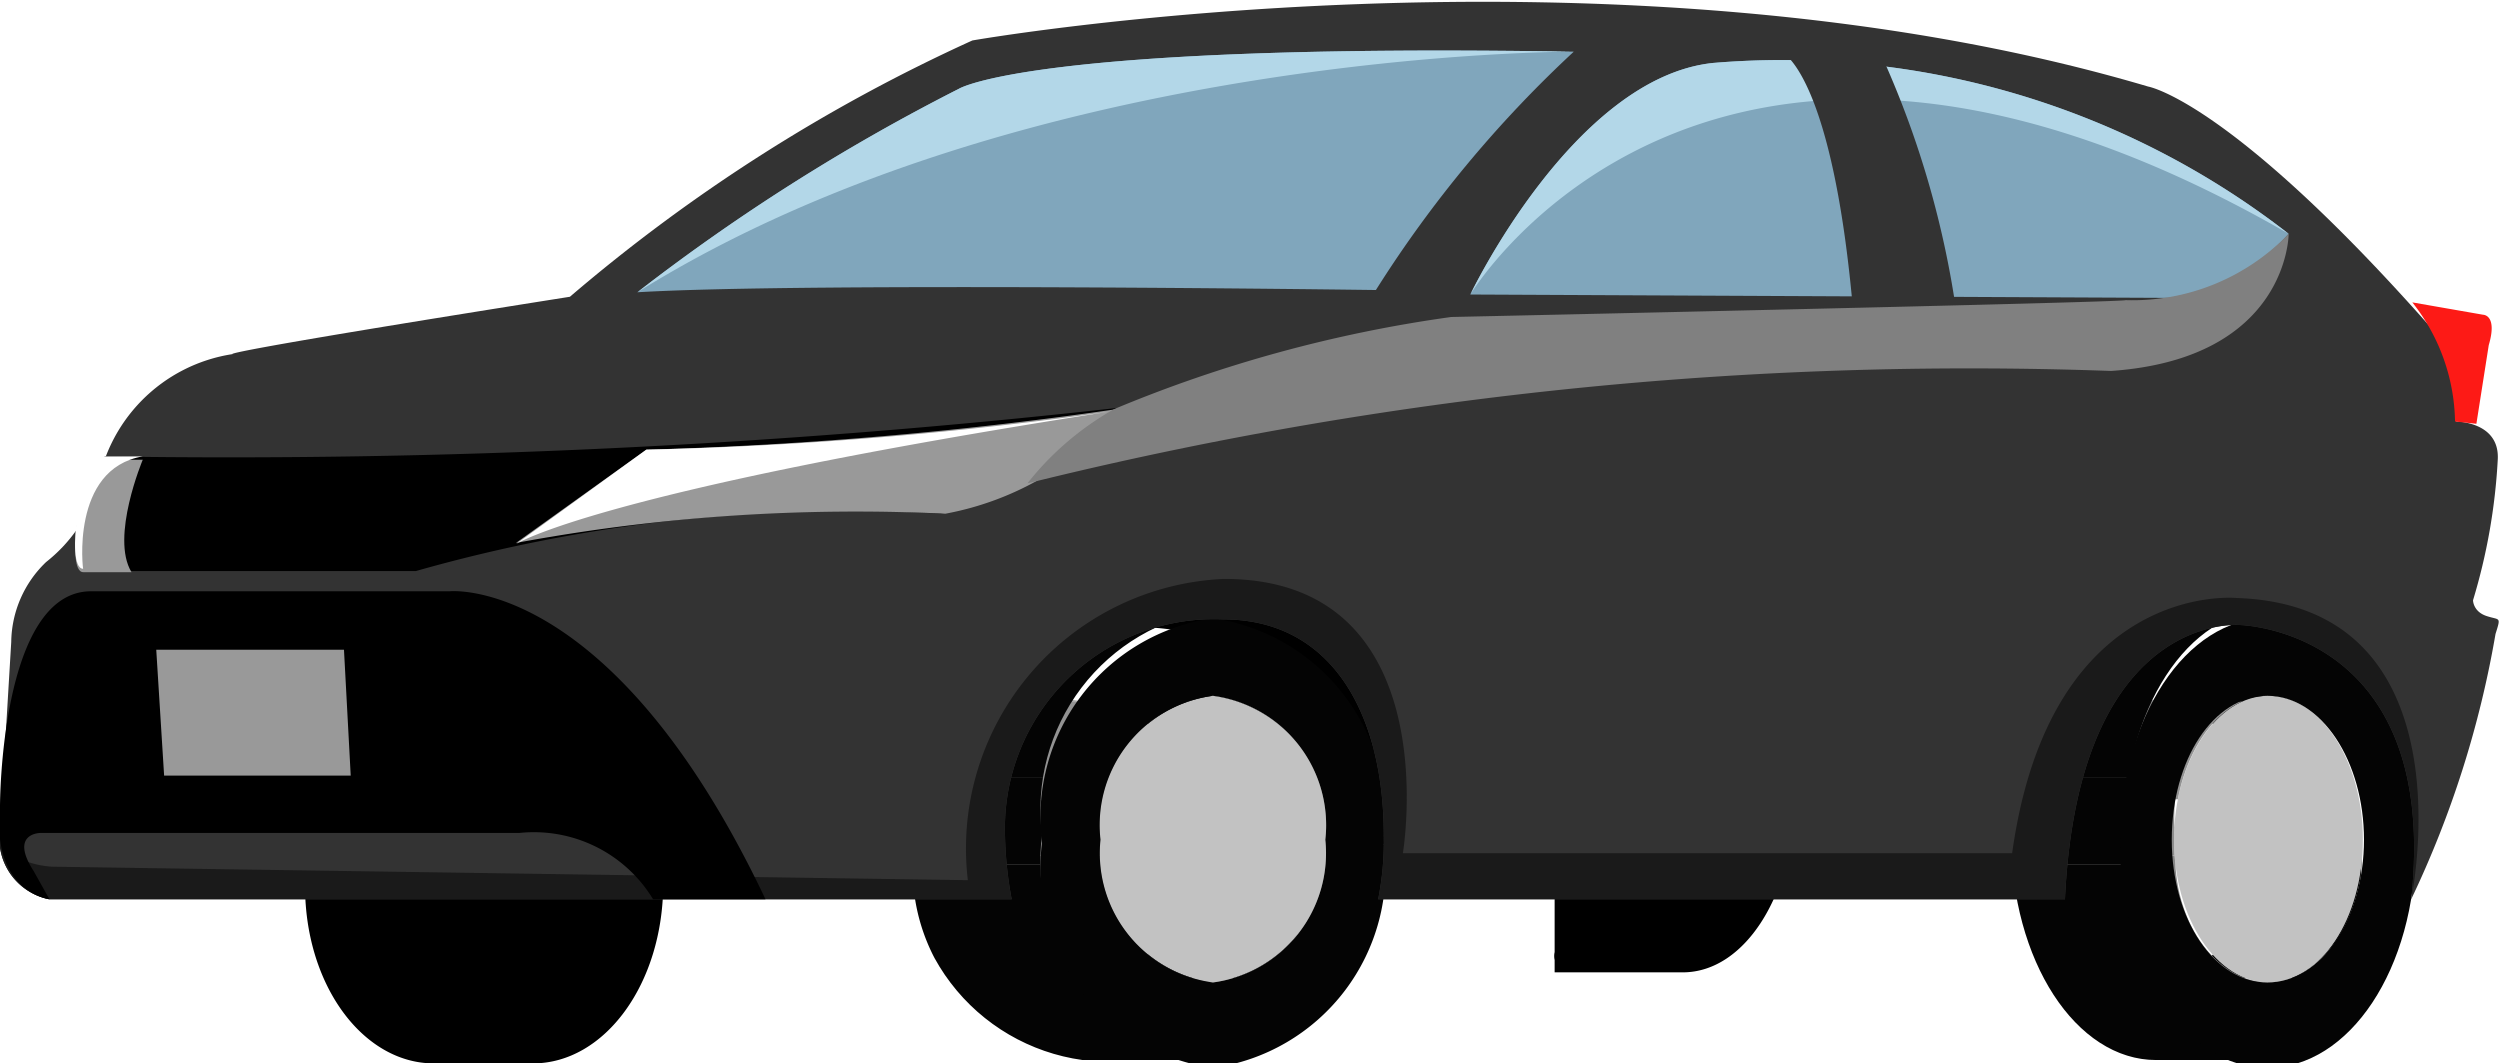 <svg xmlns="http://www.w3.org/2000/svg" xmlns:xlink="http://www.w3.org/1999/xlink" viewBox="0 0 22.24 9.46"><defs><clipPath id="ad67a6c0-26c9-479e-9050-aeacfd04b088"><path d="M9.63,6.19h1.16a1.16,1.16,0,0,1,1,1.28,1.16,1.16,0,0,1-1,1.27H9.63a1.16,1.16,0,0,0,1-1.27A1.16,1.16,0,0,0,9.63,6.19Z" style="fill:none"/></clipPath><clipPath id="bfe0fd24-2349-4909-8c10-0a9d0e07101e"><path d="M10.79,8.74H9.63a1.16,1.16,0,0,1-1-1.27,1.16,1.16,0,0,1,1-1.28h1.16a1.16,1.16,0,0,0-1,1.28A1.16,1.16,0,0,0,10.79,8.74Z" style="fill:none"/></clipPath><clipPath id="fb3bb425-5e37-4dd8-9078-817195eab5a5"><path d="M10.79,9.43H9.63a1.78,1.78,0,0,1-1.52-2,1.79,1.79,0,0,1,1.52-2h1.16a1.79,1.79,0,0,0-1.52,2A1.78,1.78,0,0,0,10.79,9.43Z" style="fill:none"/></clipPath><clipPath id="b4daa7fc-8d33-4476-aa93-8d3dc83f0c30"><path d="M19.19,6.19h1c.46,0,.84.57.84,1.28s-.38,1.27-.84,1.27h-1c.46,0,.84-.57.84-1.27S19.65,6.19,19.19,6.19Z" style="fill:none"/></clipPath><clipPath id="bbfd9ac9-2611-46ef-883c-e53397e09261"><path d="M20.18,8.74h-1c-.46,0-.84-.57-.84-1.27s.38-1.28.84-1.28h1c-.46,0-.84.57-.84,1.28S19.72,8.74,20.18,8.74Z" style="fill:none"/></clipPath><clipPath id="ab5700af-6ec0-4fe6-b16b-6012f147e702"><path d="M20.18,9.43h-1c-.71,0-1.29-.88-1.29-2s.58-2,1.29-2h1c-.71,0-1.29.88-1.29,2S19.47,9.43,20.18,9.43Z" style="fill:none"/></clipPath></defs><g id="ba21db12-6544-431e-bd41-468b404c5f5f" data-name="レイヤー 2"><g id="b2d62929-ff19-4e4d-8c3a-7cd451efc177" data-name="レイヤー 1"><path d="M21.16,6.19s.2-.92-1.08-.69h0a1.51,1.51,0,0,0,1.08.69"/><path d="M10.16,5.58s2-1,2.27,1.89l-.3.1A2,2,0,0,0,10.16,5.58Z"/><path d="M4.71,6.26H3.83a.81.81,0,0,0-.31.06,1.47,1.47,0,0,0-.8,1.1,2.12,2.12,0,0,0,0,.44,1.15,1.15,0,0,0,0,.19c.06.8.55,1.41,1.14,1.41h.88c.64,0,1.16-.71,1.16-1.6S5.35,6.26,4.71,6.26Zm-.32.07h0Z"/><path d="M15.27,6.26h-.79l-.12,0h0l-.09,0h0a.3.3,0,0,0-.11.06h0l-.1.08,0,0-.07.07,0,0-.08.1v0l-.08.13,0,0s0,.08,0,.12l0,.05s0,.08,0,.13v0c0,.06,0,.12,0,.17v0l0,.15v.06a1.34,1.34,0,0,0,0,.2,1.09,1.09,0,0,0,0,.18h0a.28.28,0,0,0,0,.09v0a.77.77,0,0,1,0,.15h0l0,.13s0,0,0,0l0,.09s0,0,0,.05l0,.07,0,.06,0,.07,0,0a.16.16,0,0,0,0,.07l0,0,0,.06,0,0,0,.05,0,0,0,0,0,0,.05,0,0,0,.05,0,0,0,.05,0h0l.07,0h.92c.56,0,1-.71,1-1.6S15.83,6.26,15.27,6.26Z"/><g style="isolation:isolate"><g style="isolation:isolate"><g style="clip-path:url(#ad67a6c0-26c9-479e-9050-aeacfd04b088)"><g style="isolation:isolate"><path d="M10.79,8.74H9.63a.78.78,0,0,0,.26,0h1.16a.75.75,0,0,1-.26,0" style="fill:#040404"/><path d="M11.05,8.7H9.89a1.18,1.18,0,0,0,.69-.88h1.16a1.14,1.14,0,0,1-.69.88" style="fill:#040404"/><path d="M11.74,7.82H10.58a2,2,0,0,0,0-.35V7.32h1.16a.76.76,0,0,1,0,.15,1.34,1.34,0,0,1,0,.35" style="fill:#040404"/><path d="M11.77,7.32H10.61a1.13,1.13,0,0,0-1-1.13h1.16a1.12,1.12,0,0,1,1,1.13" style="fill:#040404"/></g></g></g><path d="M10.79,6.19a1.16,1.16,0,0,1,1,1.28,1.16,1.16,0,0,1-1,1.27,1.16,1.16,0,0,1-1-1.27A1.16,1.16,0,0,1,10.79,6.19Z" style="fill:#c2c2c2"/><g style="isolation:isolate"><g style="clip-path:url(#bfe0fd24-2349-4909-8c10-0a9d0e07101e)"><g style="isolation:isolate"><path d="M10.79,8.74H9.63a1.11,1.11,0,0,1-1-1.13H9.81a1.13,1.13,0,0,0,1,1.13" style="fill:#868686"/><path d="M9.81,7.61H8.65a.61.61,0,0,1,0-.14,1.37,1.37,0,0,1,0-.36H9.84a2,2,0,0,0,0,.36v.14" style="fill:#8c8c8c"/><path d="M9.84,7.11H8.68a1.13,1.13,0,0,1,.69-.87h1.16a1.17,1.17,0,0,0-.69.87" style="fill:#939393"/><path d="M10.53,6.24H9.37a.75.75,0,0,1,.26,0h1.16a.75.75,0,0,0-.26,0" style="fill:#8c8c8c"/></g></g></g><g style="isolation:isolate"><g style="clip-path:url(#fb3bb425-5e37-4dd8-9078-817195eab5a5)"><g style="isolation:isolate"><path d="M10.79,9.43H9.63A1.71,1.71,0,0,1,8.12,7.69H9.28a1.73,1.73,0,0,0,1.51,1.74" style="fill:#040404"/><path d="M9.28,7.69H8.12a1.62,1.62,0,0,1,0-.22,2.44,2.44,0,0,1,.06-.55H9.33a2.44,2.44,0,0,0-.06.55c0,.07,0,.15,0,.22" style="fill:#040404"/><path d="M9.33,6.92H8.17A1.78,1.78,0,0,1,9.22,5.57h1.17A1.81,1.81,0,0,0,9.33,6.92" style="fill:#040404"/><path d="M10.39,5.57H9.22a1.41,1.41,0,0,1,.41-.07h1.16a1.34,1.34,0,0,0-.4.07" style="fill:#040404"/></g></g></g><path d="M10.79,5.5a1.79,1.79,0,0,1,1.52,2,1.78,1.78,0,0,1-1.52,2,1.78,1.78,0,0,1-1.52-2A1.79,1.79,0,0,1,10.79,5.5Zm0,3.24a1.16,1.16,0,0,0,1-1.27,1.16,1.16,0,0,0-1-1.28,1.16,1.16,0,0,0-1,1.28,1.16,1.16,0,0,0,1,1.27" style="fill:#040404"/></g><g style="isolation:isolate"><g style="isolation:isolate"><g style="clip-path:url(#b4daa7fc-8d33-4476-aa93-8d3dc83f0c30)"><g style="isolation:isolate"><path d="M20.18,8.74h-1a.54.54,0,0,0,.22,0h1a.54.54,0,0,1-.22,0" style="fill:#040404"/><path d="M20.4,8.7h-1A1.16,1.16,0,0,0,20,7.82h1a1.16,1.16,0,0,1-.59.88" style="fill:#040404"/><path d="M21,7.82H20a2,2,0,0,0,0-.35.76.76,0,0,0,0-.15h1a.76.76,0,0,1,0,.15,2,2,0,0,1,0,.35" style="fill:#040404"/><path d="M21,7.32H20c0-.63-.4-1.13-.83-1.13h1c.43,0,.79.5.83,1.13" style="fill:#040404"/></g></g></g><path d="M20.18,6.19c.46,0,.84.57.84,1.28s-.38,1.27-.84,1.27-.84-.57-.84-1.27S19.72,6.19,20.18,6.19Z" style="fill:#c2c2c2"/><g style="isolation:isolate"><g style="clip-path:url(#bbfd9ac9-2611-46ef-883c-e53397e09261)"><g style="isolation:isolate"><path d="M20.18,8.74h-1c-.43,0-.78-.49-.83-1.13h1c0,.64.4,1.13.83,1.13" style="fill:#868686"/><path d="M19.35,7.61h-1s0-.09,0-.14a2,2,0,0,1,0-.36h1a2,2,0,0,0,0,.36s0,.1,0,.14" style="fill:#8c8c8c"/><path d="M19.38,7.11h-1A1.13,1.13,0,0,1,19,6.24h1a1.13,1.13,0,0,0-.58.87" style="fill:#939393"/><path d="M20,6.24H19a.54.54,0,0,1,.22,0h1a.54.54,0,0,0-.22,0" style="fill:#8c8c8c"/></g></g></g><g style="isolation:isolate"><g style="clip-path:url(#ab5700af-6ec0-4fe6-b16b-6012f147e702)"><g style="isolation:isolate"><path d="M20.18,9.43h-1c-.66,0-1.21-.76-1.28-1.74h1c.07,1,.62,1.74,1.28,1.74" style="fill:#040404"/><path d="M18.9,7.69h-1a1.62,1.62,0,0,1,0-.22A3.21,3.21,0,0,1,18,6.92h1a3.21,3.21,0,0,0-.05.55,1.62,1.62,0,0,0,0,.22" style="fill:#040404"/><path d="M18.94,6.92H18a1.8,1.8,0,0,1,.9-1.35h1a1.8,1.8,0,0,0-.9,1.35" style="fill:#040404"/><path d="M19.84,5.57h-1a1,1,0,0,1,.34-.07h1a1,1,0,0,0-.34.07" style="fill:#040404"/></g></g></g><path d="M20.17,5.5c.73,0,1.32.88,1.32,2s-.59,2-1.32,2-1.31-.88-1.31-2S19.45,5.5,20.17,5.5Zm0,3.24c.48,0,.86-.57.86-1.27s-.38-1.28-.86-1.28-.85.57-.85,1.28.38,1.27.85,1.27" style="fill:#040404"/></g><line x1="15.5" y1="5.45" x2="16.39" y2="5.45" style="fill:#140a48"/><line x1="21.3" y1="5.97" x2="21.3" y2="5.72" style="fill:#4b4247"/><polygon points="11.84 5.72 4.21 5.72 11.06 5.72 18.69 5.72 11.84 5.72" style="fill:#2f292c"/><path d="M.86,4.38A1.44,1.44,0,0,1,2.07,3.15s-.22,0,3-.51A15.13,15.13,0,0,1,8.65.36s5.7-1,10.46.41c0,0,.77.13,2.66,2.31a.92.92,0,0,1,.08.67s.39,0,.37.34A5.27,5.27,0,0,1,22,5.34s0,.1.12.14.13,0,.08.16A9,9,0,0,1,21.45,8c.26-2.41-1.53-2.44-1.53-2.44S18.49,5.44,18.37,8H12.26a2.63,2.63,0,0,0,.05-.57c0-1.06-.45-1.92-1.43-1.92A1.86,1.86,0,0,0,8.94,7.4,3.43,3.43,0,0,0,9,8H.44A.55.55,0,0,1,0,7.38L.1,5.71A1,1,0,0,1,.41,5a1.36,1.36,0,0,0,.45-.64" style="fill:#333"/><path d="M.46,7.71l8.15.12a2.4,2.4,0,0,1,2.28-2.68c2,0,1.59,2.44,1.59,2.44H17.9c.34-2.44,2-2.27,2-2.27C22,5.39,21.45,8,21.45,8c.26-2.41-1.53-2.44-1.53-2.44S18.49,5.44,18.37,8H12.26a2.63,2.63,0,0,0,.05-.57c0-1.06-.45-1.92-1.43-1.92A1.86,1.86,0,0,0,8.94,7.4,3.43,3.43,0,0,0,9,8H.44A.55.55,0,0,1,0,7.38C0,7.69.46,7.71.46,7.71Z" style="fill:#1a1a1a"/><path d="M5.67,2.6A17.85,17.85,0,0,1,8.53.79S9.18.38,14,.46a10.61,10.61,0,0,0-1.76,2.12S7.18,2.51,5.67,2.6Z" style="fill:#80a6bc"/><path d="M13.08,2.62S14,.69,15.24.56a7.34,7.34,0,0,1,5.12,1.52,1.74,1.74,0,0,1-1.07.57Z" style="fill:#80a6bc"/><path d="M0,7.17s0-1.91.81-1.91H4S5.44,5.11,6.81,8h-1a1.24,1.24,0,0,0-1.19-.59H.36s-.28,0-.06.34L.44,8S-.08,7.94,0,7.17Z"/><polygon points="3.12 6.9 1.46 6.9 1.39 5.78 3.06 5.78 3.12 6.9" style="fill:#999"/><path d="M.93,4.06a71.21,71.21,0,0,0,9-.43,2.69,2.69,0,0,1-1.56.94,14,14,0,0,0-4.67.51H1A2,2,0,0,1,.93,4.06Z"/><path d="M.74,5.09c-.17,0,0-1,.16-1h.37s-.29.69-.1,1Z" style="fill:#999"/><path d="M4.59,4.83a16.52,16.52,0,0,1,3.82-.26A2.69,2.69,0,0,0,10,3.63,36,36,0,0,1,5.75,4Z" style="fill:#999"/><path d="M21.84,3.75a1.75,1.75,0,0,0-.38-1.06l.63.11s.13,0,.05.27l-.11.7Z" style="fill:#fd1a16"/><path d="M5.67,2.6A17.85,17.85,0,0,1,8.53.79S9.18.38,14,.46C14,.46,9.13.44,5.67,2.6Z" style="fill:#b3d7e8"/><path d="M20.36,2.08A7.34,7.34,0,0,0,15.24.56C14,.69,13.08,2.62,13.08,2.62S15.19-.9,20.36,2.08Z" style="fill:#b3d7e8"/><path d="M15.86.47s.45.21.63,2.35h.92A8.41,8.41,0,0,0,16.75.52Z" style="fill:#333"/><path d="M9.91,3.64a12.07,12.07,0,0,1,3-.82s6-.13,6-.15a1.93,1.93,0,0,0,1.45-.59s0,1.11-1.58,1.22a34.85,34.85,0,0,0-9.64,1A2.62,2.62,0,0,1,9.91,3.64Z" style="fill:gray"/><path d="M9.88,3.66A34.93,34.93,0,0,1,5.75,4l-1.16.84S5.31,4.37,9.88,3.66Z" style="fill:#fff"/><path d="M1.27,4.06H.9c-.17,0-.33,1-.16,1C.74,5.09.62,4.17,1.27,4.06Z" style="fill:#fff"/></g></g></svg>